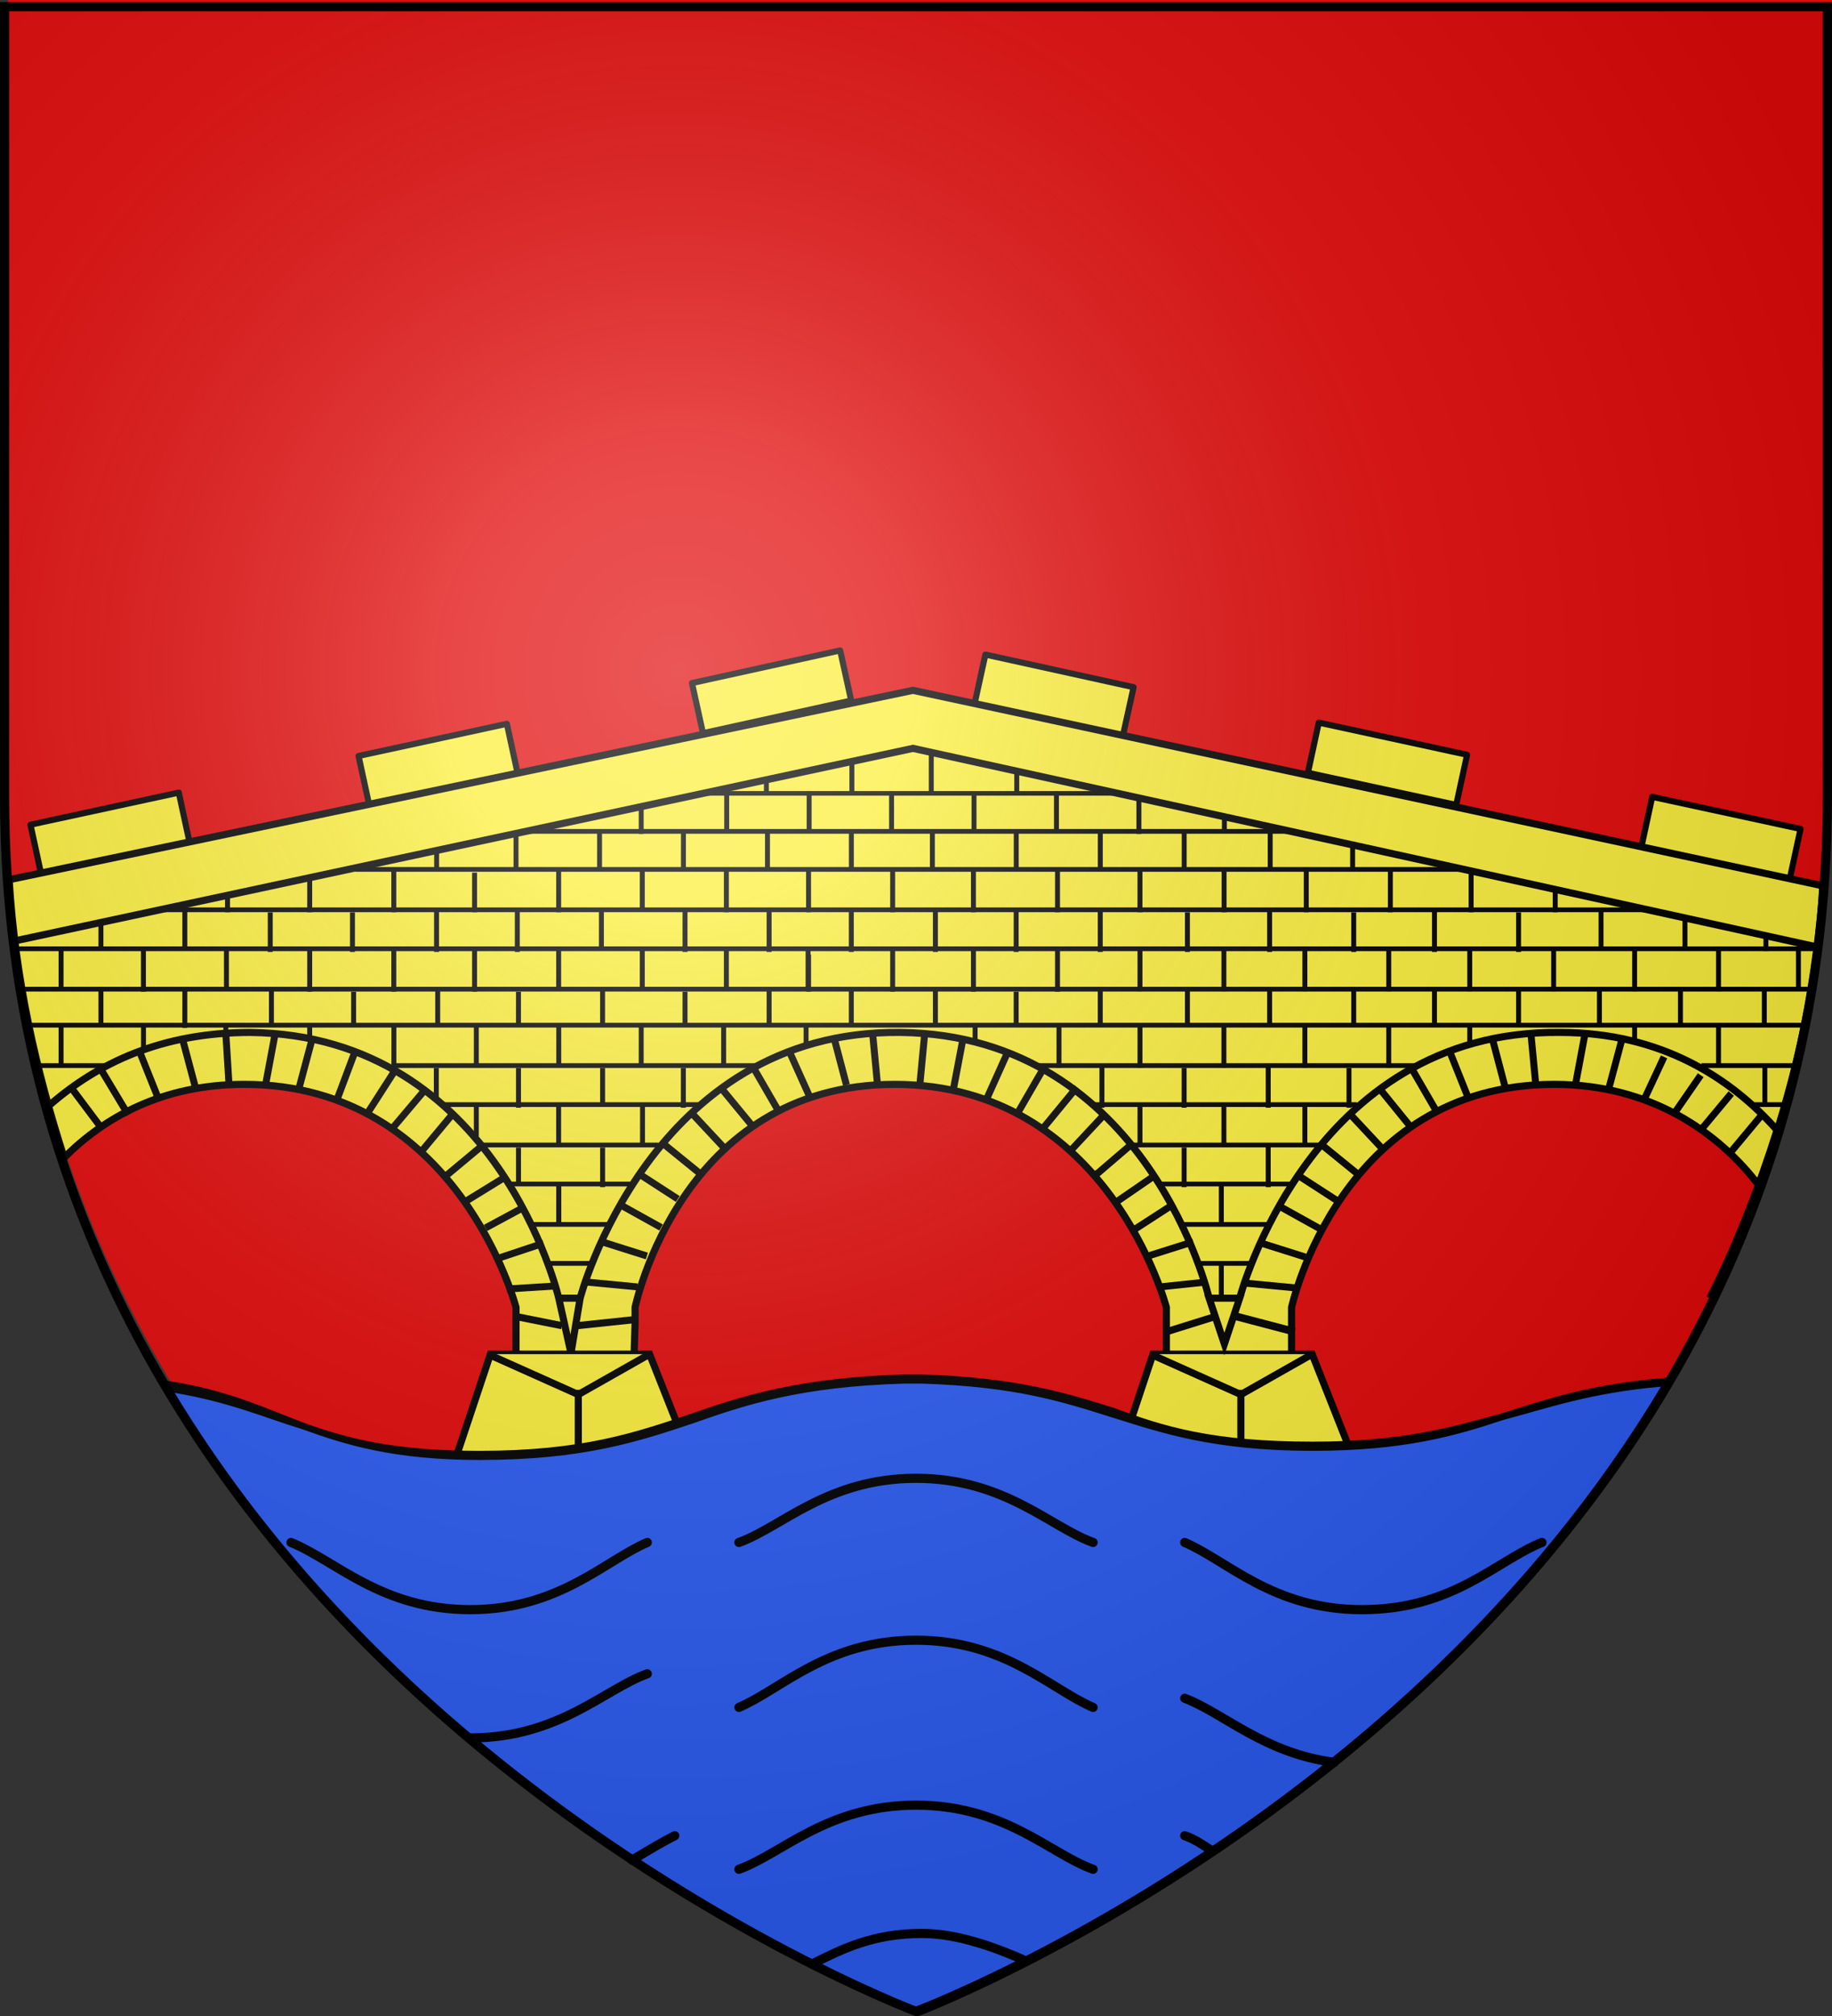 <svg xmlns="http://www.w3.org/2000/svg" xmlns:xlink="http://www.w3.org/1999/xlink" width="600" height="660" version="1.0"><rect width="100%" height="100%" fill="#333333" stroke="none"/><desc>Flag of Canton of Valais (Wallis)</desc><defs><g id="c"><path id="b" d="M0 0v1h.5z" transform="rotate(18 3.157 -.5)"/><use xlink:href="#b" width="810" height="540" transform="scale(-1 1)"/></g><g id="d"><use xlink:href="#c" width="810" height="540" transform="rotate(72)"/><use xlink:href="#c" width="810" height="540" transform="rotate(144)"/></g><g id="f"><path id="e" d="M0 0v1h.5z" transform="rotate(18 3.157 -.5)"/><use xlink:href="#e" width="810" height="540" transform="scale(-1 1)"/></g><g id="g"><use xlink:href="#f" width="810" height="540" transform="rotate(72)"/><use xlink:href="#f" width="810" height="540" transform="rotate(144)"/></g><g id="i"><path id="h" d="M0 0v1h.5z" transform="rotate(18 3.157 -.5)"/><use xlink:href="#h" width="810" height="540" transform="scale(-1 1)"/></g><g id="j"><use xlink:href="#i" width="810" height="540" transform="rotate(72)"/><use xlink:href="#i" width="810" height="540" transform="rotate(144)"/></g><g id="l"><path id="k" d="M0 0v1h.5z" transform="rotate(18 3.157 -.5)"/><use xlink:href="#k" width="810" height="540" transform="scale(-1 1)"/></g><g id="m"><use xlink:href="#l" width="810" height="540" transform="rotate(72)"/><use xlink:href="#l" width="810" height="540" transform="rotate(144)"/></g><g id="o"><path id="n" d="M0 0v1h.5z" transform="rotate(18 3.157 -.5)"/><use xlink:href="#n" width="810" height="540" transform="scale(-1 1)"/></g><g id="p"><use xlink:href="#o" width="810" height="540" transform="rotate(72)"/><use xlink:href="#o" width="810" height="540" transform="rotate(144)"/></g><g id="r"><path id="q" d="M0 0v1h.5z" transform="rotate(18 3.157 -.5)"/><use xlink:href="#q" width="810" height="540" transform="scale(-1 1)"/></g><g id="s"><use xlink:href="#r" width="810" height="540" transform="rotate(72)"/><use xlink:href="#r" width="810" height="540" transform="rotate(144)"/></g><g id="v"><path id="u" d="M0 0v1h.5z" transform="rotate(18 3.157 -.5)"/><use xlink:href="#u" width="810" height="540" transform="scale(-1 1)"/></g><g id="w"><use xlink:href="#v" width="810" height="540" transform="rotate(72)"/><use xlink:href="#v" width="810" height="540" transform="rotate(144)"/></g><g id="y"><path id="x" d="M0 0v1h.5z" transform="rotate(18 3.157 -.5)"/><use xlink:href="#x" width="810" height="540" transform="scale(-1 1)"/></g><g id="z"><use xlink:href="#y" width="810" height="540" transform="rotate(72)"/><use xlink:href="#y" width="810" height="540" transform="rotate(144)"/></g><radialGradient xlink:href="#a" id="D" cx="221.445" cy="226.331" r="300" fx="221.445" fy="226.331" gradientTransform="matrix(1.353 0 0 1.349 -77.63 -85.747)" gradientUnits="userSpaceOnUse"/><linearGradient id="a"><stop offset="0" style="stop-color:white;stop-opacity:.314"/><stop offset=".19" style="stop-color:white;stop-opacity:.251"/><stop offset=".6" style="stop-color:#6b6b6b;stop-opacity:.125"/><stop offset="1" style="stop-color:black;stop-opacity:.125"/></linearGradient></defs><g style="display:inline"><path d="M301 656s299-112 299-398V0H2.6v258C2.6 544 301 656 301 656" style="display:inline;fill:#e20909;fill-opacity:1;fill-rule:evenodd;stroke:none;stroke-width:1px;stroke-linecap:butt;stroke-linejoin:miter;stroke-opacity:1"/><path id="A" d="M-47.3 266H2.4v16.8h-49.7z" style="display:inline;opacity:1;fill:#fcef3c;fill-opacity:1;fill-rule:nonzero;stroke:#000;stroke-width:2;stroke-linecap:round;stroke-linejoin:round;stroke-miterlimit:4;stroke-dasharray:none;stroke-dashoffset:0;stroke-opacity:1" transform="rotate(-12.2)"/><use xlink:href="#A" id="B" width="100%" height="100%" x="0" y="0" style="stroke:#000;stroke-width:2;stroke-miterlimit:4;stroke-dasharray:none;stroke-opacity:1" transform="rotate(-.025 -51500 -246000)"/><use xlink:href="#B" id="C" width="100%" height="100%" x="0" y="0" style="stroke:#000;stroke-width:2;stroke-miterlimit:4;stroke-dasharray:none;stroke-opacity:1" transform="rotate(-.186 -7180 -33400)"/><g style="display:inline;stroke:#000;stroke-width:2;stroke-miterlimit:4;stroke-dasharray:none;stroke-opacity:1" transform="matrix(-1 0 0 1 598 0)"><use xlink:href="#A" width="100%" height="100%" style="stroke:#000;stroke-width:2;stroke-miterlimit:4;stroke-dasharray:none;stroke-opacity:1" transform="translate(-1.68 1.39)"/><use xlink:href="#B" width="100%" height="100%" style="stroke:#000;stroke-width:2;stroke-miterlimit:4;stroke-dasharray:none;stroke-opacity:1" transform="translate(.084 -.392)"/><use xlink:href="#C" width="100%" height="100%" style="stroke:#000;stroke-width:2;stroke-miterlimit:4;stroke-dasharray:none;stroke-opacity:1" transform="translate(.11 1.35)"/></g></g><g style="display:inline;fill:#fcef3c;fill-opacity:1"><path d="m450 358-296 62c2 33 9 63 18 91 13-13 32-24 59-24 70 0 89 73 89 73v37h38l1-32v-5s15-73 85-73 89 73 89 73v36h41v-36s16-73 86-73c32 0 54 16 67 33 11-30 19-63 21-98z" style="display:inline;fill:#fcef3c;fill-opacity:1;fill-rule:evenodd;stroke:#000;stroke-width:2.335;stroke-linecap:butt;stroke-linejoin:miter;stroke-miterlimit:4;stroke-opacity:1" transform="translate(-151 -132)"/><g style="fill:#fcef3c;fill-opacity:1"><path d="m247 506 16-48h67l19 48z" style="fill:#fcef3c;fill-opacity:1;fill-rule:evenodd;stroke:#000;stroke-width:3;stroke-linecap:butt;stroke-linejoin:miter;stroke-miterlimit:4;stroke-dasharray:none;stroke-opacity:1" transform="translate(-44 87)scale(.778)"/><path d="m262 458 38 17 30-17M300 473v31" style="fill:#fcef3c;fill-opacity:1;fill-rule:evenodd;stroke:#000;stroke-width:3;stroke-linecap:butt;stroke-linejoin:miter;stroke-miterlimit:4;stroke-dasharray:none;stroke-opacity:1" transform="translate(-44 87)scale(.778)"/></g><g style="fill:#fcef3c;fill-opacity:1"><path d="m247 506 16-48h67l19 48z" style="fill:#fcef3c;fill-opacity:1;fill-rule:evenodd;stroke:#000;stroke-width:3;stroke-linecap:butt;stroke-linejoin:miter;stroke-miterlimit:4;stroke-dasharray:none;stroke-opacity:1" transform="translate(173 87)scale(.778)"/><path d="m262 458 38 17 30-17M300 473v31" style="fill:#fcef3c;fill-opacity:1;fill-rule:evenodd;stroke:#000;stroke-width:3;stroke-linecap:butt;stroke-linejoin:miter;stroke-miterlimit:4;stroke-dasharray:none;stroke-opacity:1" transform="translate(173 87)scale(.778)"/></g><path d="m175 489 9 12M184 482l9 15M197 477l6 15M211 473l4 15M225 471l1 16M333 553l-16 1M329 539l-15 5M323 527l-13 7M317 517l-13 8M309 507l-12 10M299 497l-10 12M290 489l-11 13M280 483l-9 14M267 477l-6 16M253 473l-4 15M241 471l-3 16" style="fill:#fcef3c;fill-opacity:1;fill-rule:evenodd;stroke:#000;stroke-width:2.282;stroke-linecap:butt;stroke-linejoin:miter;stroke-miterlimit:4;stroke-dasharray:none;stroke-opacity:1" transform="translate(-151 -132)"/><g style="fill:#fcef3c;fill-opacity:1"><g style="fill:#fcef3c;fill-opacity:1"><path d="m153 737 21 2M159 720l19 6M166 704l18 10M174 691l17 11M184 678l16 13M197 666l14 15M209 655l14 17M223 647l11 19M238 640l9 20M257 635l5 19M273 632l2 21" style="fill:#fcef3c;fill-opacity:1;fill-rule:evenodd;stroke:#000;stroke-width:2.932;stroke-linecap:butt;stroke-linejoin:miter;stroke-miterlimit:4;stroke-dasharray:none;stroke-opacity:1" transform="translate(73.372 -153.636)scale(.778)"/></g><g style="fill:#fcef3c;fill-opacity:1"><path d="m155 737 19 2M160 720l19 6M168 704l17 11M176 692l16 11M186 679l14 12 2 1M197 666l14 15M209 655l14 17M223 647l11 19M238 640l9 20M257 635l4 21M273 632l2 21" style="fill:#fcef3c;fill-opacity:1;fill-rule:evenodd;stroke:#000;stroke-width:2.932;stroke-linecap:butt;stroke-linejoin:miter;stroke-miterlimit:4;stroke-dasharray:none;stroke-opacity:1" transform="matrix(-.778 0 0 .778 515.276 -153.636)"/></g></g><g style="fill:#fcef3c;fill-opacity:1"><path d="m153 737 21 2M159 720l19 6M166 704l18 10M174 691l17 11M184 678l16 13M197 666l14 15M210 656l13 16M223 647l11 19M239 640l8 20M257 635l5 19M273 632l2 21" style="fill:#fcef3c;fill-opacity:1;fill-rule:evenodd;stroke:#000;stroke-width:2.932;stroke-linecap:butt;stroke-linejoin:miter;stroke-miterlimit:4;stroke-dasharray:none;stroke-opacity:1" transform="translate(289 -153.3)scale(.778)"/></g><path d="m728 497-10 12M718 490l-10 12M708 484l-9 13M696 478l-7 15M682 473l-4 15M670 471l-3 16" style="fill:#fcef3c;fill-opacity:1;fill-rule:evenodd;stroke:#000;stroke-width:2.282;stroke-linecap:butt;stroke-linejoin:miter;stroke-miterlimit:4;stroke-dasharray:none;stroke-opacity:1" transform="translate(-151 -132)"/><path d="M334 557s-20-86-101-87c-29 0-50 10-66 24m380 63s-20-86-101-87c-82-1-105 87-105 87m370 0c9-18 16-36 22-55-15-17-38-32-71-32-82-1-105 87-105 87m-223 0 4 18 3-18zm213 0 5 15 5-15z" style="fill:none;fill-opacity:1;fill-rule:evenodd;stroke:#000;stroke-width:2.335;stroke-linecap:butt;stroke-linejoin:miter;stroke-miterlimit:4;stroke-opacity:1" transform="translate(-151 -132)"/><path d="m533 568 16-5" style="fill:#fcef3c;fill-opacity:1;fill-rule:evenodd;stroke:#000;stroke-width:2.335;stroke-linecap:butt;stroke-linejoin:miter;stroke-miterlimit:4;stroke-dasharray:none;stroke-opacity:1" transform="translate(-151 -132)"/><path d="m556 563 19 5" style="fill:#fcef3c;fill-opacity:1;fill-rule:evenodd;stroke:#000;stroke-width:2.53;stroke-linecap:butt;stroke-linejoin:miter;stroke-miterlimit:4;stroke-dasharray:none;stroke-opacity:1" transform="translate(-151 -132)"/><path d="m320 563 15 3M340 566l19-2M746 442l-296-65-294 63" style="fill:#fcef3c;fill-opacity:1;fill-rule:evenodd;stroke:#000;stroke-width:2.335;stroke-linecap:butt;stroke-linejoin:miter;stroke-miterlimit:4;stroke-dasharray:none;stroke-opacity:1" transform="translate(-151 -132)"/><path d="M361 396v9M389 391v13M416 391v13M443 391v13M470 392v12M497 391v13M524 393v12M552 399v5M402 387v5M430 381v11M456 379v13M484 384v8" style="display:inline;fill:#fcef3c;fill-opacity:1;fill-rule:evenodd;stroke:#000;stroke-width:1.616;stroke-linecap:butt;stroke-linejoin:miter;stroke-miterlimit:4;stroke-dasharray:none;stroke-opacity:1" transform="translate(-151 -132)"/><g style="fill:#fcef3c;fill-opacity:1"><g style="fill:#fcef3c;fill-opacity:1"><path d="M4.29 817H469M-77.5 834H547M73.9 801H400" style="fill:#fcef3c;fill-opacity:1;fill-rule:evenodd;stroke:#000;stroke-width:2;stroke-linecap:butt;stroke-linejoin:miter;stroke-miterlimit:4;stroke-dasharray:none;stroke-opacity:1" transform="translate(113 -351)scale(.778)"/><path d="M149 785h178" style="display:inline;fill:#fcef3c;fill-opacity:1;fill-rule:evenodd;stroke:#000;stroke-width:1.928;stroke-linecap:butt;stroke-linejoin:miter;stroke-miterlimit:4;stroke-dasharray:none;stroke-opacity:1" transform="translate(113 -351)scale(.778)"/></g><g style="fill:#fcef3c;fill-opacity:1"><path d="M-138 817h756M-135 834h753" style="fill:#fcef3c;fill-opacity:1;fill-rule:evenodd;stroke:#000;stroke-width:2;stroke-linecap:butt;stroke-linejoin:miter;stroke-miterlimit:4;stroke-dasharray:none;stroke-opacity:1" transform="translate(113 -325.015)scale(.778)"/></g></g><g style="fill:#fcef3c;fill-opacity:1"><path d="M-133 817h746M571 834h39m-318 0h159m-430.7 0H174m-304 0h29" style="fill:#fcef3c;fill-opacity:1;fill-rule:evenodd;stroke:#000;stroke-width:2;stroke-linecap:butt;stroke-linejoin:miter;stroke-miterlimit:4;stroke-dasharray:none;stroke-opacity:1" transform="translate(113 -300)scale(.778)"/></g><g style="fill:#fcef3c;fill-opacity:1"><path d="M593 817h12m-290 0h111m-384.3 0H149M331 834h79m-353.1 0H132" style="fill:#fcef3c;fill-opacity:1;fill-rule:evenodd;stroke:#000;stroke-width:2;stroke-linecap:butt;stroke-linejoin:miter;stroke-miterlimit:4;stroke-dasharray:none;stroke-opacity:1" transform="translate(113 -274)scale(.778)"/></g><g style="fill:#fcef3c;fill-opacity:1"><g style="fill:#fcef3c;fill-opacity:1"><path d="M343 817h56m-329.8 0H121M353 834h36m-309.9 0H111" style="fill:#fcef3c;fill-opacity:1;fill-rule:evenodd;stroke:#000;stroke-width:2;stroke-linecap:butt;stroke-linejoin:miter;stroke-miterlimit:4;stroke-dasharray:none;stroke-opacity:1" transform="translate(113 -248)scale(.778)"/></g><g style="fill:#fcef3c;fill-opacity:1"><path d="M359 817h22m-296.2 0H104" style="fill:#fcef3c;fill-opacity:1;fill-rule:evenodd;stroke:#000;stroke-width:2;stroke-linecap:butt;stroke-linejoin:miter;stroke-miterlimit:4;stroke-dasharray:none;stroke-opacity:1" transform="translate(113 -222.015)scale(.778)"/></g></g><g style="fill:#fcef3c;fill-opacity:1"><g style="fill:#fcef3c;fill-opacity:1"><g style="fill:#fcef3c;fill-opacity:1;stroke:#000;stroke-width:2;stroke-miterlimit:4;stroke-dasharray:none;stroke-opacity:1"><path d="M295 324v16" style="fill:#fcef3c;fill-opacity:1;fill-rule:evenodd;stroke:#000;stroke-width:2;stroke-linecap:butt;stroke-linejoin:miter;stroke-miterlimit:4;stroke-dasharray:none;stroke-opacity:1" transform="matrix(.81 0 0 .81 -28.596 22.44)"/><path d="M329 324v17" style="display:inline;fill:#fcef3c;fill-opacity:1;fill-rule:evenodd;stroke:#000;stroke-width:2;stroke-linecap:butt;stroke-linejoin:miter;stroke-miterlimit:4;stroke-dasharray:none;stroke-opacity:1" transform="matrix(.81 0 0 .81 -28.596 22.44)"/></g><g style="display:inline;fill:#fcef3c;fill-opacity:1;stroke:#000;stroke-width:2;stroke-miterlimit:4;stroke-dasharray:none;stroke-opacity:1"><path d="M295 324v17" style="fill:#fcef3c;fill-opacity:1;fill-rule:evenodd;stroke:#000;stroke-width:2;stroke-linecap:butt;stroke-linejoin:miter;stroke-miterlimit:4;stroke-dasharray:none;stroke-opacity:1" transform="matrix(.81 0 0 .81 25.864 22.44)"/><path d="M329 324v17" style="display:inline;fill:#fcef3c;fill-opacity:1;fill-rule:evenodd;stroke:#000;stroke-width:2;stroke-linecap:butt;stroke-linejoin:miter;stroke-miterlimit:4;stroke-dasharray:none;stroke-opacity:1" transform="matrix(.81 0 0 .81 25.864 22.44)"/></g><g style="display:inline;fill:#fcef3c;fill-opacity:1;stroke:#000;stroke-width:2;stroke-miterlimit:4;stroke-dasharray:none;stroke-opacity:1"><path d="M295 324v17" style="fill:#fcef3c;fill-opacity:1;fill-rule:evenodd;stroke:#000;stroke-width:2;stroke-linecap:butt;stroke-linejoin:miter;stroke-miterlimit:4;stroke-dasharray:none;stroke-opacity:1" transform="matrix(.81 0 0 .81 79.857 22.44)"/><path d="M329 324v17" style="display:inline;fill:#fcef3c;fill-opacity:1;fill-rule:evenodd;stroke:#000;stroke-width:2;stroke-linecap:butt;stroke-linejoin:miter;stroke-miterlimit:4;stroke-dasharray:none;stroke-opacity:1" transform="matrix(.81 0 0 .81 79.857 22.44)"/></g></g><g style="fill:#fcef3c;fill-opacity:1"><g style="fill:#fcef3c;fill-opacity:1;stroke:#000;stroke-width:2;stroke-miterlimit:4;stroke-dasharray:none;stroke-opacity:1"><path d="M329 335v6" style="display:inline;fill:#fcef3c;fill-opacity:1;fill-rule:evenodd;stroke:#000;stroke-width:2;stroke-linecap:butt;stroke-linejoin:miter;stroke-miterlimit:4;stroke-dasharray:none;stroke-opacity:1" transform="matrix(.81 0 0 .81 -191.976 22.44)"/></g><g style="display:inline;fill:#fcef3c;fill-opacity:1;stroke:#000;stroke-width:2;stroke-miterlimit:4;stroke-dasharray:none;stroke-opacity:1"><path d="M295 328v13" style="fill:#fcef3c;fill-opacity:1;fill-rule:evenodd;stroke:#000;stroke-width:2;stroke-linecap:butt;stroke-linejoin:miter;stroke-miterlimit:4;stroke-dasharray:none;stroke-opacity:1" transform="matrix(.81 0 0 .81 -137.516 22.44)"/><path d="M329 324v17" style="display:inline;fill:#fcef3c;fill-opacity:1;fill-rule:evenodd;stroke:#000;stroke-width:2;stroke-linecap:butt;stroke-linejoin:miter;stroke-miterlimit:4;stroke-dasharray:none;stroke-opacity:1" transform="matrix(.81 0 0 .81 -137.516 22.44)"/></g><g style="display:inline;fill:#fcef3c;fill-opacity:1;stroke:#000;stroke-width:2;stroke-miterlimit:4;stroke-dasharray:none;stroke-opacity:1"><path d="M295 325v16" style="fill:#fcef3c;fill-opacity:1;fill-rule:evenodd;stroke:#000;stroke-width:2;stroke-linecap:butt;stroke-linejoin:miter;stroke-miterlimit:4;stroke-dasharray:none;stroke-opacity:1" transform="matrix(.81 0 0 .81 -83.523 22.44)"/><path d="M329 324v17" style="display:inline;fill:#fcef3c;fill-opacity:1;fill-rule:evenodd;stroke:#000;stroke-width:2;stroke-linecap:butt;stroke-linejoin:miter;stroke-miterlimit:4;stroke-dasharray:none;stroke-opacity:1" transform="matrix(.81 0 0 .81 -83.523 22.44)"/></g></g></g><g style="fill:#fcef3c;fill-opacity:1"><g style="fill:#fcef3c;fill-opacity:1"><g style="fill:#fcef3c;fill-opacity:1;stroke:#000;stroke-width:2;stroke-miterlimit:4;stroke-dasharray:none;stroke-opacity:1"><path d="M295 324v16" style="fill:#fcef3c;fill-opacity:1;fill-rule:evenodd;stroke:#000;stroke-width:2;stroke-linecap:butt;stroke-linejoin:miter;stroke-miterlimit:4;stroke-dasharray:none;stroke-opacity:1" transform="matrix(.81 0 0 .81 -28.596 48.44)"/><path d="M329 324v16" style="display:inline;fill:#fcef3c;fill-opacity:1;fill-rule:evenodd;stroke:#000;stroke-width:2;stroke-linecap:butt;stroke-linejoin:miter;stroke-miterlimit:4;stroke-dasharray:none;stroke-opacity:1" transform="matrix(.81 0 0 .81 -28.596 48.44)"/></g><g style="display:inline;fill:#fcef3c;fill-opacity:1;stroke:#000;stroke-width:2;stroke-miterlimit:4;stroke-dasharray:none;stroke-opacity:1"><path d="M295 326v15" style="fill:#fcef3c;fill-opacity:1;fill-rule:evenodd;stroke:#000;stroke-width:2;stroke-linecap:butt;stroke-linejoin:miter;stroke-miterlimit:4;stroke-dasharray:none;stroke-opacity:1" transform="matrix(.81 0 0 .81 25.864 48.44)"/><path d="M329 324v17" style="display:inline;fill:#fcef3c;fill-opacity:1;fill-rule:evenodd;stroke:#000;stroke-width:2;stroke-linecap:butt;stroke-linejoin:miter;stroke-miterlimit:4;stroke-dasharray:none;stroke-opacity:1" transform="matrix(.81 0 0 .81 25.864 48.44)"/></g><g style="display:inline;fill:#fcef3c;fill-opacity:1;stroke:#000;stroke-width:2;stroke-miterlimit:4;stroke-dasharray:none;stroke-opacity:1"><path d="M295 324v17" style="fill:#fcef3c;fill-opacity:1;fill-rule:evenodd;stroke:#000;stroke-width:2;stroke-linecap:butt;stroke-linejoin:miter;stroke-miterlimit:4;stroke-dasharray:none;stroke-opacity:1" transform="matrix(.81 0 0 .81 79.857 48.44)"/><path d="M329 324v17" style="display:inline;fill:#fcef3c;fill-opacity:1;fill-rule:evenodd;stroke:#000;stroke-width:2;stroke-linecap:butt;stroke-linejoin:miter;stroke-miterlimit:4;stroke-dasharray:none;stroke-opacity:1" transform="matrix(.81 0 0 .81 79.857 48.44)"/></g></g><g style="fill:#fcef3c;fill-opacity:1"><path d="M295 324v17" style="display:inline;fill:#fcef3c;fill-opacity:1;stroke:#000;stroke-width:2;stroke-miterlimit:4;stroke-dasharray:none;stroke-opacity:1;fill-rule:evenodd;stroke-linecap:butt;stroke-linejoin:miter" transform="matrix(.81 0 0 .81 -191.976 48.44)"/><g style="display:inline;fill:#fcef3c;fill-opacity:1;stroke:#000;stroke-width:2;stroke-miterlimit:4;stroke-dasharray:none;stroke-opacity:1"><path d="M295 324v17" style="fill:#fcef3c;fill-opacity:1;fill-rule:evenodd;stroke:#000;stroke-width:2;stroke-linecap:butt;stroke-linejoin:miter;stroke-miterlimit:4;stroke-dasharray:none;stroke-opacity:1" transform="matrix(.81 0 0 .81 -137.516 48.44)"/><path d="M329 324v17" style="display:inline;fill:#fcef3c;fill-opacity:1;fill-rule:evenodd;stroke:#000;stroke-width:2;stroke-linecap:butt;stroke-linejoin:miter;stroke-miterlimit:4;stroke-dasharray:none;stroke-opacity:1" transform="matrix(.81 0 0 .81 -137.516 48.44)"/></g><g style="display:inline;fill:#fcef3c;fill-opacity:1;stroke:#000;stroke-width:2;stroke-miterlimit:4;stroke-dasharray:none;stroke-opacity:1"><path d="M295 324v17" style="fill:#fcef3c;fill-opacity:1;fill-rule:evenodd;stroke:#000;stroke-width:2;stroke-linecap:butt;stroke-linejoin:miter;stroke-miterlimit:4;stroke-dasharray:none;stroke-opacity:1" transform="matrix(.81 0 0 .81 -83.523 48.44)"/><path d="M329 324v16" style="display:inline;fill:#fcef3c;fill-opacity:1;fill-rule:evenodd;stroke:#000;stroke-width:2;stroke-linecap:butt;stroke-linejoin:miter;stroke-miterlimit:4;stroke-dasharray:none;stroke-opacity:1" transform="matrix(.81 0 0 .81 -83.523 48.44)"/></g></g></g><path d="M295 324v17" style="display:inline;fill:#fcef3c;fill-opacity:1;stroke:#000;stroke-width:2;stroke-miterlimit:4;stroke-dasharray:none;stroke-opacity:1;fill-rule:evenodd;stroke-linecap:butt;stroke-linejoin:miter" transform="translate(26 48)scale(.809)"/><path d="M329 324v17" style="display:inline;fill:#fcef3c;fill-opacity:1;fill-rule:evenodd;stroke:#000;stroke-width:2;stroke-linecap:butt;stroke-linejoin:miter;stroke-miterlimit:4;stroke-dasharray:none;stroke-opacity:1" transform="translate(-192 48)scale(.809)"/><path d="M280 468v13" style="fill:#fcef3c;fill-opacity:1;fill-rule:evenodd;stroke:#000;stroke-width:1.615;stroke-linecap:butt;stroke-linejoin:miter;stroke-miterlimit:4;stroke-dasharray:none;stroke-opacity:1" transform="translate(-151 -132)"/><path d="M307 468v13" style="display:inline;fill:#fcef3c;fill-opacity:1;fill-rule:evenodd;stroke:#000;stroke-width:1.615;stroke-linecap:butt;stroke-linejoin:miter;stroke-miterlimit:4;stroke-dasharray:none;stroke-opacity:1" transform="translate(-151 -132)"/><path d="M334 468v13" style="fill:#fcef3c;fill-opacity:1;fill-rule:evenodd;stroke:#000;stroke-width:1.615;stroke-linecap:butt;stroke-linejoin:miter;stroke-miterlimit:4;stroke-dasharray:none;stroke-opacity:1" transform="translate(-151 -132)"/><path d="M361 468v13" style="display:inline;fill:#fcef3c;fill-opacity:1;fill-rule:evenodd;stroke:#000;stroke-width:1.615;stroke-linecap:butt;stroke-linejoin:miter;stroke-miterlimit:4;stroke-dasharray:none;stroke-opacity:1" transform="translate(-151 -132)"/><path d="M388 468v13" style="fill:#fcef3c;fill-opacity:1;fill-rule:evenodd;stroke:#000;stroke-width:1.615;stroke-linecap:butt;stroke-linejoin:miter;stroke-miterlimit:4;stroke-dasharray:none;stroke-opacity:1" transform="translate(-151 -132)"/><path d="M415 468v6M307 494v10" style="display:inline;fill:#fcef3c;fill-opacity:1;fill-rule:evenodd;stroke:#000;stroke-width:1.615;stroke-linecap:butt;stroke-linejoin:miter;stroke-miterlimit:4;stroke-dasharray:none;stroke-opacity:1" transform="translate(-151 -132)"/><g style="display:inline;fill:#fcef3c;fill-opacity:1;stroke:#000;stroke-width:2;stroke-miterlimit:4;stroke-dasharray:none;stroke-opacity:1"><path d="M295 324v16" style="fill:#fcef3c;fill-opacity:1;fill-rule:evenodd;stroke:#000;stroke-width:2;stroke-linecap:butt;stroke-linejoin:miter;stroke-miterlimit:4;stroke-dasharray:none;stroke-opacity:1" transform="translate(-55.4 100)scale(.808)"/><path d="M329 324v16" style="display:inline;fill:#fcef3c;fill-opacity:1;fill-rule:evenodd;stroke:#000;stroke-width:2;stroke-linecap:butt;stroke-linejoin:miter;stroke-miterlimit:4;stroke-dasharray:none;stroke-opacity:1" transform="translate(-55.4 100)scale(.808)"/></g><path d="M334 520v13" style="fill:#fcef3c;fill-opacity:1;fill-rule:evenodd;stroke:#000;stroke-width:1.667;stroke-linecap:butt;stroke-linejoin:miter;stroke-miterlimit:4;stroke-dasharray:none;stroke-opacity:1" transform="translate(-151 -132)"/><path d="M171 468v13" style="fill:#fcef3c;fill-opacity:1;fill-rule:evenodd;stroke:#000;stroke-width:1.615;stroke-linecap:butt;stroke-linejoin:miter;stroke-miterlimit:4;stroke-dasharray:none;stroke-opacity:1" transform="translate(-151 -132)"/><path d="M198 468v7" style="display:inline;fill:#fcef3c;fill-opacity:1;fill-rule:evenodd;stroke:#000;stroke-width:1.615;stroke-linecap:butt;stroke-linejoin:miter;stroke-miterlimit:4;stroke-dasharray:none;stroke-opacity:1" transform="translate(-151 -132)"/><g style="display:inline;fill:#fcef3c;fill-opacity:1;stroke:#000;stroke-width:2;stroke-miterlimit:4;stroke-dasharray:none;stroke-opacity:1"><path d="M295 324v4" style="fill:#fcef3c;fill-opacity:1;fill-rule:evenodd;stroke:#000;stroke-width:2;stroke-linecap:butt;stroke-linejoin:miter;stroke-miterlimit:4;stroke-dasharray:none;stroke-opacity:1" transform="translate(-164.4 74)scale(.808)"/><path d="M329 324v5" style="display:inline;fill:#fcef3c;fill-opacity:1;fill-rule:evenodd;stroke:#000;stroke-width:2;stroke-linecap:butt;stroke-linejoin:miter;stroke-miterlimit:4;stroke-dasharray:none;stroke-opacity:1" transform="translate(-164.4 74)scale(.808)"/></g><g style="fill:#fcef3c;fill-opacity:1;stroke:#000;stroke-width:2;stroke-miterlimit:4;stroke-dasharray:none;stroke-opacity:1"><path d="M295 324v17" style="fill:#fcef3c;fill-opacity:1;fill-rule:evenodd;stroke:#000;stroke-width:2;stroke-linecap:butt;stroke-linejoin:miter;stroke-miterlimit:4;stroke-dasharray:none;stroke-opacity:1" transform="translate(135 49)scale(.808)"/><path d="M329 324v17" style="display:inline;fill:#fcef3c;fill-opacity:1;fill-rule:evenodd;stroke:#000;stroke-width:2;stroke-linecap:butt;stroke-linejoin:miter;stroke-miterlimit:4;stroke-dasharray:none;stroke-opacity:1" transform="translate(135 49)scale(.808)"/></g><g style="display:inline;fill:#fcef3c;fill-opacity:1;stroke:#000;stroke-width:2;stroke-miterlimit:4;stroke-dasharray:none;stroke-opacity:1"><path d="M295 324v17" style="fill:#fcef3c;fill-opacity:1;fill-rule:evenodd;stroke:#000;stroke-width:2;stroke-linecap:butt;stroke-linejoin:miter;stroke-miterlimit:4;stroke-dasharray:none;stroke-opacity:1" transform="translate(189 49)scale(.808)"/><path d="M329 324v17" style="display:inline;fill:#fcef3c;fill-opacity:1;fill-rule:evenodd;stroke:#000;stroke-width:2;stroke-linecap:butt;stroke-linejoin:miter;stroke-miterlimit:4;stroke-dasharray:none;stroke-opacity:1" transform="translate(189 49)scale(.808)"/></g><g style="display:inline;fill:#fcef3c;fill-opacity:1;stroke:#000;stroke-width:2;stroke-miterlimit:4;stroke-dasharray:none;stroke-opacity:1"><path d="M295 324v17" style="fill:#fcef3c;fill-opacity:1;fill-rule:evenodd;stroke:#000;stroke-width:2;stroke-linecap:butt;stroke-linejoin:miter;stroke-miterlimit:4;stroke-dasharray:none;stroke-opacity:1" transform="translate(243 49)scale(.808)"/><path d="M329 324v17" style="display:inline;fill:#fcef3c;fill-opacity:1;fill-rule:evenodd;stroke:#000;stroke-width:2;stroke-linecap:butt;stroke-linejoin:miter;stroke-miterlimit:4;stroke-dasharray:none;stroke-opacity:1" transform="translate(243 49)scale(.808)"/></g><g style="fill:#fcef3c;fill-opacity:1"><g style="fill:#fcef3c;fill-opacity:1;stroke:#000;stroke-width:2;stroke-miterlimit:4;stroke-dasharray:none;stroke-opacity:1"><path d="M295 324v17" style="fill:#fcef3c;fill-opacity:1;fill-rule:evenodd;stroke:#000;stroke-width:2;stroke-linecap:butt;stroke-linejoin:miter;stroke-miterlimit:4;stroke-dasharray:none;stroke-opacity:1" transform="matrix(.81 0 0 .81 134.404 22.44)"/><path d="M329 324v17" style="display:inline;fill:#fcef3c;fill-opacity:1;fill-rule:evenodd;stroke:#000;stroke-width:2;stroke-linecap:butt;stroke-linejoin:miter;stroke-miterlimit:4;stroke-dasharray:none;stroke-opacity:1" transform="matrix(.81 0 0 .81 134.404 22.44)"/></g><g style="display:inline;fill:#fcef3c;fill-opacity:1;stroke:#000;stroke-width:2;stroke-miterlimit:4;stroke-dasharray:none;stroke-opacity:1"><path d="M295 324v17" style="fill:#fcef3c;fill-opacity:1;fill-rule:evenodd;stroke:#000;stroke-width:2;stroke-linecap:butt;stroke-linejoin:miter;stroke-miterlimit:4;stroke-dasharray:none;stroke-opacity:1" transform="matrix(.81 0 0 .81 188.864 22.44)"/><path d="M329 324v17" style="display:inline;fill:#fcef3c;fill-opacity:1;fill-rule:evenodd;stroke:#000;stroke-width:2;stroke-linecap:butt;stroke-linejoin:miter;stroke-miterlimit:4;stroke-dasharray:none;stroke-opacity:1" transform="matrix(.81 0 0 .81 188.864 22.44)"/></g><g style="display:inline;fill:#fcef3c;fill-opacity:1;stroke:#000;stroke-width:2;stroke-miterlimit:4;stroke-dasharray:none;stroke-opacity:1"><path d="M295 325v16" style="fill:#fcef3c;fill-opacity:1;fill-rule:evenodd;stroke:#000;stroke-width:2;stroke-linecap:butt;stroke-linejoin:miter;stroke-miterlimit:4;stroke-dasharray:none;stroke-opacity:1" transform="matrix(.81 0 0 .81 242.857 22.44)"/><path d="M329 331v10" style="display:inline;fill:#fcef3c;fill-opacity:1;fill-rule:evenodd;stroke:#000;stroke-width:2;stroke-linecap:butt;stroke-linejoin:miter;stroke-miterlimit:4;stroke-dasharray:none;stroke-opacity:1" transform="matrix(.81 0 0 .81 242.857 22.44)"/></g></g><g style="fill:#fcef3c;fill-opacity:1;stroke:#000;stroke-width:2;stroke-miterlimit:4;stroke-dasharray:none;stroke-opacity:1"><path d="M295 324v6" style="fill:#fcef3c;fill-opacity:1;fill-rule:evenodd;stroke:#000;stroke-width:2;stroke-linecap:butt;stroke-linejoin:miter;stroke-miterlimit:4;stroke-dasharray:none;stroke-opacity:1" transform="translate(81 74)scale(.808)"/><path d="M329 324v17" style="display:inline;fill:#fcef3c;fill-opacity:1;fill-rule:evenodd;stroke:#000;stroke-width:2;stroke-linecap:butt;stroke-linejoin:miter;stroke-miterlimit:4;stroke-dasharray:none;stroke-opacity:1" transform="translate(81 74)scale(.808)"/></g><g style="display:inline;fill:#fcef3c;fill-opacity:1;stroke:#000;stroke-width:2;stroke-miterlimit:4;stroke-dasharray:none;stroke-opacity:1"><path d="M295 324v17" style="fill:#fcef3c;fill-opacity:1;fill-rule:evenodd;stroke:#000;stroke-width:2;stroke-linecap:butt;stroke-linejoin:miter;stroke-miterlimit:4;stroke-dasharray:none;stroke-opacity:1" transform="translate(135 74)scale(.808)"/><path d="M329 324v17" style="display:inline;fill:#fcef3c;fill-opacity:1;fill-rule:evenodd;stroke:#000;stroke-width:2;stroke-linecap:butt;stroke-linejoin:miter;stroke-miterlimit:4;stroke-dasharray:none;stroke-opacity:1" transform="translate(135 74)scale(.808)"/></g><g style="display:inline;fill:#fcef3c;fill-opacity:1;stroke:#000;stroke-width:2;stroke-miterlimit:4;stroke-dasharray:none;stroke-opacity:1"><path d="M295 324v17" style="fill:#fcef3c;fill-opacity:1;fill-rule:evenodd;stroke:#000;stroke-width:2;stroke-linecap:butt;stroke-linejoin:miter;stroke-miterlimit:4;stroke-dasharray:none;stroke-opacity:1" transform="translate(189 74)scale(.808)"/><path d="M329 324v17" style="display:inline;fill:#fcef3c;fill-opacity:1;fill-rule:evenodd;stroke:#000;stroke-width:2;stroke-linecap:butt;stroke-linejoin:miter;stroke-miterlimit:4;stroke-dasharray:none;stroke-opacity:1" transform="translate(189 74)scale(.808)"/></g><g style="display:inline;fill:#fcef3c;fill-opacity:1;stroke:#000;stroke-width:2;stroke-miterlimit:4;stroke-dasharray:none;stroke-opacity:1"><path d="M295 326v16" style="fill:#fcef3c;fill-opacity:1;fill-rule:evenodd;stroke:#000;stroke-width:2;stroke-linecap:butt;stroke-linejoin:miter;stroke-miterlimit:4;stroke-dasharray:none;stroke-opacity:1" transform="translate(135 99)scale(.808)"/><path d="M329 326v16" style="display:inline;fill:#fcef3c;fill-opacity:1;fill-rule:evenodd;stroke:#000;stroke-width:2;stroke-linecap:butt;stroke-linejoin:miter;stroke-miterlimit:4;stroke-dasharray:none;stroke-opacity:1" transform="translate(135 99)scale(.808)"/></g><g style="display:inline;fill:#fcef3c;fill-opacity:1;stroke:#000;stroke-width:2;stroke-miterlimit:4;stroke-dasharray:none;stroke-opacity:1"><path d="M295 326v15" style="fill:#fcef3c;fill-opacity:1;fill-rule:evenodd;stroke:#000;stroke-width:2;stroke-linecap:butt;stroke-linejoin:miter;stroke-miterlimit:4;stroke-dasharray:none;stroke-opacity:1" transform="translate(189 99)scale(.808)"/></g><path d="M551 520v13M551 546v11" style="display:inline;fill:#fcef3c;fill-opacity:1;fill-rule:evenodd;stroke:#000;stroke-width:1.615;stroke-linecap:butt;stroke-linejoin:miter;stroke-miterlimit:4;stroke-dasharray:none;stroke-opacity:1" transform="translate(-151 -132)"/><g style="fill:#fcef3c;fill-opacity:1;stroke:#000;stroke-width:2;stroke-miterlimit:4;stroke-dasharray:none;stroke-opacity:1"><path d="M295 324v17" style="fill:#fcef3c;fill-opacity:1;fill-rule:evenodd;stroke:#000;stroke-width:2;stroke-linecap:butt;stroke-linejoin:miter;stroke-miterlimit:4;stroke-dasharray:none;stroke-opacity:1" transform="translate(297 49)scale(.808)"/><path d="M329 324v17" style="display:inline;fill:#fcef3c;fill-opacity:1;fill-rule:evenodd;stroke:#000;stroke-width:2;stroke-linecap:butt;stroke-linejoin:miter;stroke-miterlimit:4;stroke-dasharray:none;stroke-opacity:1" transform="translate(297 49)scale(.808)"/></g><path d="M740 442v14" style="fill:#fcef3c;fill-opacity:1;fill-rule:evenodd;stroke:#000;stroke-width:1.615;stroke-linecap:butt;stroke-linejoin:miter;stroke-miterlimit:4;stroke-dasharray:none;stroke-opacity:1" transform="translate(-151 -132)"/><g style="display:inline;fill:#fcef3c;fill-opacity:1;stroke:#000;stroke-width:2;stroke-miterlimit:4;stroke-dasharray:none;stroke-opacity:1"><path d="M295 324v8" style="fill:#fcef3c;fill-opacity:1;fill-rule:evenodd;stroke:#000;stroke-width:2;stroke-linecap:butt;stroke-linejoin:miter;stroke-miterlimit:4;stroke-dasharray:none;stroke-opacity:1" transform="translate(243 74)scale(.808)"/></g><g style="fill:#fcef3c;fill-opacity:1;stroke:#000;stroke-width:2;stroke-miterlimit:4;stroke-dasharray:none;stroke-opacity:1"><path d="M295 324v7" style="fill:#fcef3c;fill-opacity:1;fill-rule:evenodd;stroke:#000;stroke-width:2;stroke-linecap:butt;stroke-linejoin:miter;stroke-miterlimit:4;stroke-dasharray:none;stroke-opacity:1" transform="translate(297 74)scale(.808)"/><path d="M329 324v16" style="display:inline;fill:#fcef3c;fill-opacity:1;fill-rule:evenodd;stroke:#000;stroke-width:2;stroke-linecap:butt;stroke-linejoin:miter;stroke-miterlimit:4;stroke-dasharray:none;stroke-opacity:1" transform="translate(297 74)scale(.808)"/></g><path d="M171 443v13" style="fill:#fcef3c;fill-opacity:1;fill-rule:evenodd;stroke:#000;stroke-width:1.615;stroke-linecap:butt;stroke-linejoin:miter;stroke-miterlimit:4;stroke-dasharray:none;stroke-opacity:1" transform="translate(-151 -132)"/><g style="fill:#fcef3c;fill-opacity:1;stroke:#000;stroke-width:2;stroke-miterlimit:4;stroke-dasharray:none;stroke-opacity:1"><path d="M295 326v15" style="fill:#fcef3c;fill-opacity:1;fill-rule:evenodd;stroke:#000;stroke-width:2;stroke-linecap:butt;stroke-linejoin:miter;stroke-miterlimit:4;stroke-dasharray:none;stroke-opacity:1" transform="translate(-42 9)scale(.808)"/><path d="M329 326v16" style="display:inline;fill:#fcef3c;fill-opacity:1;fill-rule:evenodd;stroke:#000;stroke-width:2;stroke-linecap:butt;stroke-linejoin:miter;stroke-miterlimit:4;stroke-dasharray:none;stroke-opacity:1" transform="translate(-42 9)scale(.808)"/></g><g style="display:inline;fill:#fcef3c;fill-opacity:1;stroke:#000;stroke-width:2;stroke-miterlimit:4;stroke-dasharray:none;stroke-opacity:1"><path d="M295 326v15" style="fill:#fcef3c;fill-opacity:1;fill-rule:evenodd;stroke:#000;stroke-width:2;stroke-linecap:butt;stroke-linejoin:miter;stroke-miterlimit:4;stroke-dasharray:none;stroke-opacity:1" transform="translate(13 9)scale(.808)"/><path d="M329 326v15" style="display:inline;fill:#fcef3c;fill-opacity:1;fill-rule:evenodd;stroke:#000;stroke-width:2;stroke-linecap:butt;stroke-linejoin:miter;stroke-miterlimit:4;stroke-dasharray:none;stroke-opacity:1" transform="translate(13 9)scale(.808)"/></g><g style="display:inline;fill:#fcef3c;fill-opacity:1;stroke:#000;stroke-width:2;stroke-miterlimit:4;stroke-dasharray:none;stroke-opacity:1"><path d="M295 326v15" style="fill:#fcef3c;fill-opacity:1;fill-rule:evenodd;stroke:#000;stroke-width:2;stroke-linecap:butt;stroke-linejoin:miter;stroke-miterlimit:4;stroke-dasharray:none;stroke-opacity:1" transform="translate(67 9)scale(.808)"/><path d="M329 326v15" style="display:inline;fill:#fcef3c;fill-opacity:1;fill-rule:evenodd;stroke:#000;stroke-width:2;stroke-linecap:butt;stroke-linejoin:miter;stroke-miterlimit:4;stroke-dasharray:none;stroke-opacity:1" transform="translate(67 9)scale(.808)"/></g><g style="display:inline;fill:#fcef3c;fill-opacity:1;stroke:#000;stroke-width:2;stroke-miterlimit:4;stroke-dasharray:none;stroke-opacity:1"><path d="M295 326v15" style="fill:#fcef3c;fill-opacity:1;fill-rule:evenodd;stroke:#000;stroke-width:2;stroke-linecap:butt;stroke-linejoin:miter;stroke-miterlimit:4;stroke-dasharray:none;stroke-opacity:1" transform="translate(122 9)scale(.808)"/><path d="M329 326v15" style="display:inline;fill:#fcef3c;fill-opacity:1;fill-rule:evenodd;stroke:#000;stroke-width:2;stroke-linecap:butt;stroke-linejoin:miter;stroke-miterlimit:4;stroke-dasharray:none;stroke-opacity:1" transform="translate(122 9)scale(.808)"/></g><g style="fill:#fcef3c;fill-opacity:1"><g style="fill:#fcef3c;fill-opacity:1"><g style="fill:#fcef3c;fill-opacity:1;stroke:#000;stroke-width:2;stroke-miterlimit:4;stroke-dasharray:none;stroke-opacity:1"><path d="M295 324v17" style="fill:#fcef3c;fill-opacity:1;fill-rule:evenodd;stroke:#000;stroke-width:2;stroke-linecap:butt;stroke-linejoin:miter;stroke-miterlimit:4;stroke-dasharray:none;stroke-opacity:1" transform="matrix(.81 0 0 .81 -14.596 35.44)"/><path d="M329 324v17" style="display:inline;fill:#fcef3c;fill-opacity:1;fill-rule:evenodd;stroke:#000;stroke-width:2;stroke-linecap:butt;stroke-linejoin:miter;stroke-miterlimit:4;stroke-dasharray:none;stroke-opacity:1" transform="matrix(.81 0 0 .81 -14.596 35.44)"/></g><g style="display:inline;fill:#fcef3c;fill-opacity:1;stroke:#000;stroke-width:2;stroke-miterlimit:4;stroke-dasharray:none;stroke-opacity:1"><path d="M295 324v17" style="fill:#fcef3c;fill-opacity:1;fill-rule:evenodd;stroke:#000;stroke-width:2;stroke-linecap:butt;stroke-linejoin:miter;stroke-miterlimit:4;stroke-dasharray:none;stroke-opacity:1" transform="matrix(.81 0 0 .81 39.864 35.44)"/><path d="M329 324v17" style="display:inline;fill:#fcef3c;fill-opacity:1;fill-rule:evenodd;stroke:#000;stroke-width:2;stroke-linecap:butt;stroke-linejoin:miter;stroke-miterlimit:4;stroke-dasharray:none;stroke-opacity:1" transform="matrix(.81 0 0 .81 39.864 35.44)"/></g><g style="display:inline;fill:#fcef3c;fill-opacity:1;stroke:#000;stroke-width:2;stroke-miterlimit:4;stroke-dasharray:none;stroke-opacity:1"><path d="M295 324v17" style="fill:#fcef3c;fill-opacity:1;fill-rule:evenodd;stroke:#000;stroke-width:2;stroke-linecap:butt;stroke-linejoin:miter;stroke-miterlimit:4;stroke-dasharray:none;stroke-opacity:1" transform="matrix(.81 0 0 .81 93.857 35.44)"/><path d="M329 324v17" style="display:inline;fill:#fcef3c;fill-opacity:1;fill-rule:evenodd;stroke:#000;stroke-width:2;stroke-linecap:butt;stroke-linejoin:miter;stroke-miterlimit:4;stroke-dasharray:none;stroke-opacity:1" transform="matrix(.81 0 0 .81 93.857 35.44)"/></g></g><g style="fill:#fcef3c;fill-opacity:1"><g style="fill:#fcef3c;fill-opacity:1;stroke:#000;stroke-width:2;stroke-miterlimit:4;stroke-dasharray:none;stroke-opacity:1"><path d="M329 325v16" style="display:inline;fill:#fcef3c;fill-opacity:1;fill-rule:evenodd;stroke:#000;stroke-width:2;stroke-linecap:butt;stroke-linejoin:miter;stroke-miterlimit:4;stroke-dasharray:none;stroke-opacity:1" transform="matrix(.81 0 0 .81 -177.976 35.44)"/></g><g style="display:inline;fill:#fcef3c;fill-opacity:1;stroke:#000;stroke-width:2;stroke-miterlimit:4;stroke-dasharray:none;stroke-opacity:1"><path d="M295 325v16" style="fill:#fcef3c;fill-opacity:1;fill-rule:evenodd;stroke:#000;stroke-width:2;stroke-linecap:butt;stroke-linejoin:miter;stroke-miterlimit:4;stroke-dasharray:none;stroke-opacity:1" transform="matrix(.81 0 0 .81 -123.516 35.44)"/><path d="M329 324v17" style="display:inline;fill:#fcef3c;fill-opacity:1;fill-rule:evenodd;stroke:#000;stroke-width:2;stroke-linecap:butt;stroke-linejoin:miter;stroke-miterlimit:4;stroke-dasharray:none;stroke-opacity:1" transform="matrix(.81 0 0 .81 -123.516 35.44)"/></g><g style="display:inline;fill:#fcef3c;fill-opacity:1;stroke:#000;stroke-width:2;stroke-miterlimit:4;stroke-dasharray:none;stroke-opacity:1"><path d="M295 324v17" style="fill:#fcef3c;fill-opacity:1;fill-rule:evenodd;stroke:#000;stroke-width:2;stroke-linecap:butt;stroke-linejoin:miter;stroke-miterlimit:4;stroke-dasharray:none;stroke-opacity:1" transform="matrix(.81 0 0 .81 -69.523 35.44)"/><path d="M329 324v16" style="display:inline;fill:#fcef3c;fill-opacity:1;fill-rule:evenodd;stroke:#000;stroke-width:2;stroke-linecap:butt;stroke-linejoin:miter;stroke-miterlimit:4;stroke-dasharray:none;stroke-opacity:1" transform="matrix(.81 0 0 .81 -69.523 35.44)"/></g></g></g><g style="fill:#fcef3c;fill-opacity:1"><g style="fill:#fcef3c;fill-opacity:1;stroke:#000;stroke-width:2;stroke-miterlimit:4;stroke-dasharray:none;stroke-opacity:1"><path d="M295 325v14" style="fill:#fcef3c;fill-opacity:1;fill-rule:evenodd;stroke:#000;stroke-width:2;stroke-linecap:butt;stroke-linejoin:miter;stroke-miterlimit:4;stroke-dasharray:none;stroke-opacity:1" transform="matrix(.81 0 0 .81 -14.596 61.44)"/><path d="M329 324v15" style="display:inline;fill:#fcef3c;fill-opacity:1;fill-rule:evenodd;stroke:#000;stroke-width:2;stroke-linecap:butt;stroke-linejoin:miter;stroke-miterlimit:4;stroke-dasharray:none;stroke-opacity:1" transform="matrix(.81 0 0 .81 -14.596 61.44)"/></g><g style="display:inline;fill:#fcef3c;fill-opacity:1;stroke:#000;stroke-width:2;stroke-miterlimit:4;stroke-dasharray:none;stroke-opacity:1"><path d="M295 324v15" style="fill:#fcef3c;fill-opacity:1;fill-rule:evenodd;stroke:#000;stroke-width:2;stroke-linecap:butt;stroke-linejoin:miter;stroke-miterlimit:4;stroke-dasharray:none;stroke-opacity:1" transform="matrix(.81 0 0 .81 39.864 61.44)"/><path d="M329 324v15" style="display:inline;fill:#fcef3c;fill-opacity:1;fill-rule:evenodd;stroke:#000;stroke-width:2;stroke-linecap:butt;stroke-linejoin:miter;stroke-miterlimit:4;stroke-dasharray:none;stroke-opacity:1" transform="matrix(.81 0 0 .81 39.864 61.44)"/></g><g style="display:inline;fill:#fcef3c;fill-opacity:1;stroke:#000;stroke-width:2;stroke-miterlimit:4;stroke-dasharray:none;stroke-opacity:1"><path d="M295 325v14" style="fill:#fcef3c;fill-opacity:1;fill-rule:evenodd;stroke:#000;stroke-width:2;stroke-linecap:butt;stroke-linejoin:miter;stroke-miterlimit:4;stroke-dasharray:none;stroke-opacity:1" transform="matrix(.81 0 0 .81 93.857 61.44)"/><path d="M329 324v15" style="display:inline;fill:#fcef3c;fill-opacity:1;fill-rule:evenodd;stroke:#000;stroke-width:2;stroke-linecap:butt;stroke-linejoin:miter;stroke-miterlimit:4;stroke-dasharray:none;stroke-opacity:1" transform="matrix(.81 0 0 .81 93.857 61.44)"/></g></g><g style="fill:#fcef3c;fill-opacity:1"><g style="fill:#fcef3c;fill-opacity:1;stroke:#000;stroke-width:2;stroke-miterlimit:4;stroke-dasharray:none;stroke-opacity:1"><path d="M329 324v15" style="display:inline;fill:#fcef3c;fill-opacity:1;fill-rule:evenodd;stroke:#000;stroke-width:2;stroke-linecap:butt;stroke-linejoin:miter;stroke-miterlimit:4;stroke-dasharray:none;stroke-opacity:1" transform="matrix(.81 0 0 .81 -177.596 61.44)"/></g><g style="display:inline;fill:#fcef3c;fill-opacity:1;stroke:#000;stroke-width:2;stroke-miterlimit:4;stroke-dasharray:none;stroke-opacity:1"><path d="M295 325v14" style="fill:#fcef3c;fill-opacity:1;fill-rule:evenodd;stroke:#000;stroke-width:2;stroke-linecap:butt;stroke-linejoin:miter;stroke-miterlimit:4;stroke-dasharray:none;stroke-opacity:1" transform="matrix(.81 0 0 .81 -123.136 61.44)"/><path d="M329 324v15" style="display:inline;fill:#fcef3c;fill-opacity:1;fill-rule:evenodd;stroke:#000;stroke-width:2;stroke-linecap:butt;stroke-linejoin:miter;stroke-miterlimit:4;stroke-dasharray:none;stroke-opacity:1" transform="matrix(.81 0 0 .81 -123.136 61.44)"/></g><g style="display:inline;fill:#fcef3c;fill-opacity:1;stroke:#000;stroke-width:2;stroke-miterlimit:4;stroke-dasharray:none;stroke-opacity:1"><path d="M295 325v14" style="fill:#fcef3c;fill-opacity:1;fill-rule:evenodd;stroke:#000;stroke-width:2;stroke-linecap:butt;stroke-linejoin:miter;stroke-miterlimit:4;stroke-dasharray:none;stroke-opacity:1" transform="matrix(.81 0 0 .81 -69.143 61.44)"/><path d="M329 324v15" style="display:inline;fill:#fcef3c;fill-opacity:1;fill-rule:evenodd;stroke:#000;stroke-width:2;stroke-linecap:butt;stroke-linejoin:miter;stroke-miterlimit:4;stroke-dasharray:none;stroke-opacity:1" transform="matrix(.81 0 0 .81 -69.143 61.44)"/></g></g><g style="fill:#fcef3c;fill-opacity:1"><g style="fill:#fcef3c;fill-opacity:1;stroke:#000;stroke-width:2;stroke-miterlimit:4;stroke-dasharray:none;stroke-opacity:1"><path d="M329 325v13" style="display:inline;fill:#fcef3c;fill-opacity:1;fill-rule:evenodd;stroke:#000;stroke-width:2;stroke-linecap:butt;stroke-linejoin:miter;stroke-miterlimit:4;stroke-dasharray:none;stroke-opacity:1" transform="matrix(.81 0 0 .81 -123.596 86.44)"/></g><g style="display:inline;fill:#fcef3c;fill-opacity:1;stroke:#000;stroke-width:2;stroke-miterlimit:4;stroke-dasharray:none;stroke-opacity:1"><path d="M295 325v16" style="fill:#fcef3c;fill-opacity:1;fill-rule:evenodd;stroke:#000;stroke-width:2;stroke-linecap:butt;stroke-linejoin:miter;stroke-miterlimit:4;stroke-dasharray:none;stroke-opacity:1" transform="matrix(.81 0 0 .81 -69.136 86.44)"/><path d="M329 325v15" style="display:inline;fill:#fcef3c;fill-opacity:1;fill-rule:evenodd;stroke:#000;stroke-width:2;stroke-linecap:butt;stroke-linejoin:miter;stroke-miterlimit:4;stroke-dasharray:none;stroke-opacity:1" transform="matrix(.81 0 0 .81 -69.136 86.44)"/></g><g style="display:inline;fill:#fcef3c;fill-opacity:1;stroke:#000;stroke-width:2;stroke-miterlimit:4;stroke-dasharray:none;stroke-opacity:1"><path d="M295 325v16" style="fill:#fcef3c;fill-opacity:1;fill-rule:evenodd;stroke:#000;stroke-width:2;stroke-linecap:butt;stroke-linejoin:miter;stroke-miterlimit:4;stroke-dasharray:none;stroke-opacity:1" transform="matrix(.81 0 0 .81 -15.143 86.44)"/></g></g><g style="fill:#fcef3c;fill-opacity:1"><g style="display:inline;fill:#fcef3c;fill-opacity:1;stroke:#000;stroke-width:2;stroke-miterlimit:4;stroke-dasharray:none;stroke-opacity:1"><path d="M295 325v15" style="fill:#fcef3c;fill-opacity:1;fill-rule:evenodd;stroke:#000;stroke-width:2;stroke-linecap:butt;stroke-linejoin:miter;stroke-miterlimit:4;stroke-dasharray:none;stroke-opacity:1" transform="matrix(.81 0 0 .81 -69.136 112.44)"/><path d="M329 325v16" style="display:inline;fill:#fcef3c;fill-opacity:1;fill-rule:evenodd;stroke:#000;stroke-width:2;stroke-linecap:butt;stroke-linejoin:miter;stroke-miterlimit:4;stroke-dasharray:none;stroke-opacity:1" transform="matrix(.81 0 0 .81 -69.136 112.44)"/></g></g><g style="fill:#fcef3c;fill-opacity:1;stroke:#000;stroke-width:2;stroke-miterlimit:4;stroke-dasharray:none;stroke-opacity:1"><path d="M295 326v15" style="fill:#fcef3c;fill-opacity:1;fill-rule:evenodd;stroke:#000;stroke-width:2;stroke-linecap:butt;stroke-linejoin:miter;stroke-miterlimit:4;stroke-dasharray:none;stroke-opacity:1" transform="translate(286 35)scale(.808)"/><path d="M329 329v12" style="display:inline;fill:#fcef3c;fill-opacity:1;fill-rule:evenodd;stroke:#000;stroke-width:2;stroke-linecap:butt;stroke-linejoin:miter;stroke-miterlimit:4;stroke-dasharray:none;stroke-opacity:1" transform="translate(286 35)scale(.808)"/></g><g style="display:inline;fill:#fcef3c;fill-opacity:1;stroke:#000;stroke-width:2;stroke-miterlimit:4;stroke-dasharray:none;stroke-opacity:1"><path d="M295 335v7" style="fill:#fcef3c;fill-opacity:1;fill-rule:evenodd;stroke:#000;stroke-width:2;stroke-linecap:butt;stroke-linejoin:miter;stroke-miterlimit:4;stroke-dasharray:none;stroke-opacity:1" transform="translate(340 35)scale(.808)"/></g><g style="fill:#fcef3c;fill-opacity:1"><g style="fill:#fcef3c;fill-opacity:1;stroke:#000;stroke-width:2;stroke-miterlimit:4;stroke-dasharray:none;stroke-opacity:1"><path d="M329 325v16" style="display:inline;fill:#fcef3c;fill-opacity:1;fill-rule:evenodd;stroke:#000;stroke-width:2;stroke-linecap:butt;stroke-linejoin:miter;stroke-miterlimit:4;stroke-dasharray:none;stroke-opacity:1" transform="matrix(.81 0 0 .81 122.404 35.44)"/></g><g style="display:inline;fill:#fcef3c;fill-opacity:1;stroke:#000;stroke-width:2;stroke-miterlimit:4;stroke-dasharray:none;stroke-opacity:1"><path d="M295 324v17" style="fill:#fcef3c;fill-opacity:1;fill-rule:evenodd;stroke:#000;stroke-width:2;stroke-linecap:butt;stroke-linejoin:miter;stroke-miterlimit:4;stroke-dasharray:none;stroke-opacity:1" transform="matrix(.81 0 0 .81 176.864 35.44)"/><path d="M329 325v16" style="display:inline;fill:#fcef3c;fill-opacity:1;fill-rule:evenodd;stroke:#000;stroke-width:2;stroke-linecap:butt;stroke-linejoin:miter;stroke-miterlimit:4;stroke-dasharray:none;stroke-opacity:1" transform="matrix(.81 0 0 .81 176.864 35.44)"/></g><g style="display:inline;fill:#fcef3c;fill-opacity:1;stroke:#000;stroke-width:2;stroke-miterlimit:4;stroke-dasharray:none;stroke-opacity:1"><path d="M295 324v17" style="fill:#fcef3c;fill-opacity:1;fill-rule:evenodd;stroke:#000;stroke-width:2;stroke-linecap:butt;stroke-linejoin:miter;stroke-miterlimit:4;stroke-dasharray:none;stroke-opacity:1" transform="matrix(.81 0 0 .81 230.857 35.44)"/><path d="M329 325v16" style="display:inline;fill:#fcef3c;fill-opacity:1;fill-rule:evenodd;stroke:#000;stroke-width:2;stroke-linecap:butt;stroke-linejoin:miter;stroke-miterlimit:4;stroke-dasharray:none;stroke-opacity:1" transform="matrix(.81 0 0 .81 230.857 35.44)"/></g></g><g style="fill:#fcef3c;fill-opacity:1"><g style="fill:#fcef3c;fill-opacity:1;stroke:#000;stroke-width:2;stroke-miterlimit:4;stroke-dasharray:none;stroke-opacity:1"><path d="M329 324v15" style="display:inline;fill:#fcef3c;fill-opacity:1;fill-rule:evenodd;stroke:#000;stroke-width:2;stroke-linecap:butt;stroke-linejoin:miter;stroke-miterlimit:4;stroke-dasharray:none;stroke-opacity:1" transform="matrix(.81 0 0 .81 122.404 61.44)"/></g><g style="display:inline;fill:#fcef3c;fill-opacity:1;stroke:#000;stroke-width:2;stroke-miterlimit:4;stroke-dasharray:none;stroke-opacity:1"><path d="M295 324v15" style="fill:#fcef3c;fill-opacity:1;fill-rule:evenodd;stroke:#000;stroke-width:2;stroke-linecap:butt;stroke-linejoin:miter;stroke-miterlimit:4;stroke-dasharray:none;stroke-opacity:1" transform="matrix(.81 0 0 .81 176.864 61.44)"/><path d="M329 324v15" style="display:inline;fill:#fcef3c;fill-opacity:1;fill-rule:evenodd;stroke:#000;stroke-width:2;stroke-linecap:butt;stroke-linejoin:miter;stroke-miterlimit:4;stroke-dasharray:none;stroke-opacity:1" transform="matrix(.81 0 0 .81 176.864 61.44)"/></g><g style="display:inline;fill:#fcef3c;fill-opacity:1;stroke:#000;stroke-width:2;stroke-miterlimit:4;stroke-dasharray:none;stroke-opacity:1"><path d="M295 324v15" style="fill:#fcef3c;fill-opacity:1;fill-rule:evenodd;stroke:#000;stroke-width:2;stroke-linecap:butt;stroke-linejoin:miter;stroke-miterlimit:4;stroke-dasharray:none;stroke-opacity:1" transform="matrix(.81 0 0 .81 230.857 61.44)"/><path d="M329 324v15" style="display:inline;fill:#fcef3c;fill-opacity:1;fill-rule:evenodd;stroke:#000;stroke-width:2;stroke-linecap:butt;stroke-linejoin:miter;stroke-miterlimit:4;stroke-dasharray:none;stroke-opacity:1" transform="matrix(.81 0 0 .81 230.857 61.44)"/></g></g><g style="fill:#fcef3c;fill-opacity:1"><g style="fill:#fcef3c;fill-opacity:1;stroke:#000;stroke-width:2;stroke-miterlimit:4;stroke-dasharray:none;stroke-opacity:1"><path d="M329 324v17" style="display:inline;fill:#fcef3c;fill-opacity:1;fill-rule:evenodd;stroke:#000;stroke-width:2;stroke-linecap:butt;stroke-linejoin:miter;stroke-miterlimit:4;stroke-dasharray:none;stroke-opacity:1" transform="matrix(.81 0 0 .81 94.404 86.44)"/></g><g style="display:inline;fill:#fcef3c;fill-opacity:1;stroke:#000;stroke-width:2;stroke-miterlimit:4;stroke-dasharray:none;stroke-opacity:1"><path d="M295 325v16" style="fill:#fcef3c;fill-opacity:1;fill-rule:evenodd;stroke:#000;stroke-width:2;stroke-linecap:butt;stroke-linejoin:miter;stroke-miterlimit:4;stroke-dasharray:none;stroke-opacity:1" transform="matrix(.81 0 0 .81 148.864 86.44)"/><path d="M329 324v17" style="display:inline;fill:#fcef3c;fill-opacity:1;fill-rule:evenodd;stroke:#000;stroke-width:2;stroke-linecap:butt;stroke-linejoin:miter;stroke-miterlimit:4;stroke-dasharray:none;stroke-opacity:1" transform="matrix(.81 0 0 .81 148.864 86.44)"/></g><g style="display:inline;fill:#fcef3c;fill-opacity:1;stroke:#000;stroke-width:2;stroke-miterlimit:4;stroke-dasharray:none;stroke-opacity:1"><path d="M295 325v16" style="fill:#fcef3c;fill-opacity:1;fill-rule:evenodd;stroke:#000;stroke-width:2;stroke-linecap:butt;stroke-linejoin:miter;stroke-miterlimit:4;stroke-dasharray:none;stroke-opacity:1" transform="matrix(.81 0 0 .81 202.857 86.44)"/></g></g><g style="fill:#fcef3c;fill-opacity:1"><g style="display:inline;fill:#fcef3c;fill-opacity:1;stroke:#000;stroke-width:2;stroke-miterlimit:4;stroke-dasharray:none;stroke-opacity:1"><path d="M295 325v16" style="fill:#fcef3c;fill-opacity:1;fill-rule:evenodd;stroke:#000;stroke-width:2;stroke-linecap:butt;stroke-linejoin:miter;stroke-miterlimit:4;stroke-dasharray:none;stroke-opacity:1" transform="matrix(.81 0 0 .81 148.864 112.44)"/><path d="M329 324v17" style="display:inline;fill:#fcef3c;fill-opacity:1;fill-rule:evenodd;stroke:#000;stroke-width:2;stroke-linecap:butt;stroke-linejoin:miter;stroke-miterlimit:4;stroke-dasharray:none;stroke-opacity:1" transform="matrix(.81 0 0 .81 148.864 112.44)"/></g></g><g style="fill:#fcef3c;fill-opacity:1;stroke:#000;stroke-width:2;stroke-miterlimit:4;stroke-dasharray:none;stroke-opacity:1"><path d="M329 325v15" style="display:inline;fill:#fcef3c;fill-opacity:1;fill-rule:evenodd;stroke:#000;stroke-width:2;stroke-linecap:butt;stroke-linejoin:miter;stroke-miterlimit:4;stroke-dasharray:none;stroke-opacity:1" transform="translate(258 61)scale(.808)"/></g><g style="display:inline;fill:#fcef3c;fill-opacity:1;stroke:#000;stroke-width:2;stroke-miterlimit:4;stroke-dasharray:none;stroke-opacity:1"><path d="M295 325v15" style="fill:#fcef3c;fill-opacity:1;fill-rule:evenodd;stroke:#000;stroke-width:2;stroke-linecap:butt;stroke-linejoin:miter;stroke-miterlimit:4;stroke-dasharray:none;stroke-opacity:1" transform="translate(312 61)scale(.808)"/><path d="M329 326v14" style="display:inline;fill:#fcef3c;fill-opacity:1;fill-rule:evenodd;stroke:#000;stroke-width:2;stroke-linecap:butt;stroke-linejoin:miter;stroke-miterlimit:4;stroke-dasharray:none;stroke-opacity:1" transform="translate(312 61)scale(.808)"/></g><path d="M729 481v13" style="display:inline;fill:#fcef3c;fill-opacity:1;fill-rule:evenodd;stroke:#000;stroke-width:1.615;stroke-linecap:butt;stroke-linejoin:miter;stroke-miterlimit:4;stroke-dasharray:none;stroke-opacity:1" transform="translate(-151 -132)"/><g style="display:inline;fill:#fcef3c;fill-opacity:1;stroke:#000;stroke-width:2;stroke-miterlimit:4;stroke-dasharray:none;stroke-opacity:1"><path d="M295 330v11" style="fill:#fcef3c;fill-opacity:1;fill-rule:evenodd;stroke:#000;stroke-width:2;stroke-linecap:butt;stroke-linejoin:miter;stroke-miterlimit:4;stroke-dasharray:none;stroke-opacity:1" transform="translate(-205.3 35)scale(.808)"/><path d="M329 326v15" style="display:inline;fill:#fcef3c;fill-opacity:1;fill-rule:evenodd;stroke:#000;stroke-width:2;stroke-linecap:butt;stroke-linejoin:miter;stroke-miterlimit:4;stroke-dasharray:none;stroke-opacity:1" transform="translate(-205.3 35)scale(.808)"/></g><g style="display:inline;fill:#fcef3c;fill-opacity:1;stroke:#000;stroke-width:2;stroke-miterlimit:4;stroke-dasharray:none;stroke-opacity:1"><path d="M295 326v14" style="fill:#fcef3c;fill-opacity:1;fill-rule:evenodd;stroke:#000;stroke-width:2;stroke-linecap:butt;stroke-linejoin:miter;stroke-miterlimit:4;stroke-dasharray:none;stroke-opacity:1" transform="translate(-205.3 61)scale(.808)"/><path d="M329 326v15" style="display:inline;fill:#fcef3c;fill-opacity:1;fill-rule:evenodd;stroke:#000;stroke-width:2;stroke-linecap:butt;stroke-linejoin:miter;stroke-miterlimit:4;stroke-dasharray:none;stroke-opacity:1" transform="translate(-205.3 61)scale(.808)"/></g><path d="M567 404v13M594 408v9M320 404v13M294 410v7" style="display:inline;fill:#fcef3c;fill-opacity:1;fill-rule:evenodd;stroke:#000;stroke-width:1.616;stroke-linecap:butt;stroke-linejoin:miter;stroke-miterlimit:4;stroke-dasharray:none;stroke-opacity:1" transform="translate(-151 -132)"/></g><g style="display:inline;fill:#2b5df2"><path d="M302 452h-6c-68 1-72 24-139 24-56 0-62.4-17-102.9-22C140 598 300 658 300 659c0 0 161-61 247-207-51 4-57 21-117 21-65 0-66-21-128-21" style="fill:#2b5df2;fill-opacity:1;fill-rule:evenodd;stroke:none;stroke-width:2.846;stroke-linecap:butt;stroke-linejoin:miter;stroke-miterlimit:4;stroke-dasharray:none;stroke-opacity:1" transform="translate(0 -.031)"/><g style="display:inline;fill:#2b5df2;stroke:#fff;stroke-opacity:1"><path d="M242 505c14-5 29-21 58-21s44 16 58 21M242 612c14-5 29-21 58-21s44 16 58 21M154 569c29 0 44-16 58-21M242 559c14-6 29-22 58-22s44 16 58 22M207 609c5-3 10-6 14-8M336 642c-9-4-22-9-34-9-16 0-26 5-36 10M388 556c13 5 26 18 49 21M388 601c3 1 6 3 9 5M388 505c14 6 29 22 58 22 30 0 44-16 59-22M95.3 505c14.7 6 29.7 22 58.7 22s44-16 58-22" style="fill:#2b5df2;fill-opacity:1;fill-rule:evenodd;stroke:#000;stroke-width:3;stroke-linecap:round;stroke-linejoin:round;stroke-miterlimit:4;stroke-dasharray:none;stroke-opacity:1" transform="translate(0 -.031)"/></g><path d="M302 450h-6c-34 1-53 7-70 13-18 6-35 12-69 12-28 0-43-4-57-9-13.4-5-25.3-11-45.8-14h-2.9l1.5 2C139 599 300 660 300 660h1s161-61 247-207l1-2h-2c-26 2-40 7-56 12-15 4-31 9-61 9-33 0-49-5-65-11-16-5-32-10-63-11m0 3c31 1 46 6 62 11s33 11 66 11c30 0 47-5 62-10 15-4 29-9 52-11-85 142-241 202-244 203-3-1-158-61-243-201 18 3 29.2 8 42.2 12 13.8 5 29.8 10 57.8 10 34 0 52-6 70-12 17-6 35-12 69-13z" style="display:inline;fill:#000;fill-opacity:1;fill-rule:evenodd;stroke:none;stroke-width:2.846;stroke-linecap:butt;stroke-linejoin:miter;stroke-miterlimit:4;stroke-dasharray:none;stroke-opacity:1" transform="translate(0 -.031)"/></g><g style="display:inline"><path d="M300 659s299-113 299-398V2.18H1.5V261C1.5 546 300 659 300 659" style="opacity:1;fill:url(#D);fill-opacity:1;fill-rule:evenodd;stroke:none;stroke-width:1px;stroke-linecap:butt;stroke-linejoin:miter;stroke-opacity:1"/></g><path d="M300 658.5S1.5 546.18 1.5 260.728V2.176h597v258.552C598.5 546.18 300 658.5 300 658.5z" style="opacity:1;fill:none;fill-opacity:1;fill-rule:evenodd;stroke:#000;stroke-width:3;stroke-linecap:butt;stroke-linejoin:miter;stroke-miterlimit:4;stroke-dasharray:none;stroke-opacity:1"/></svg>